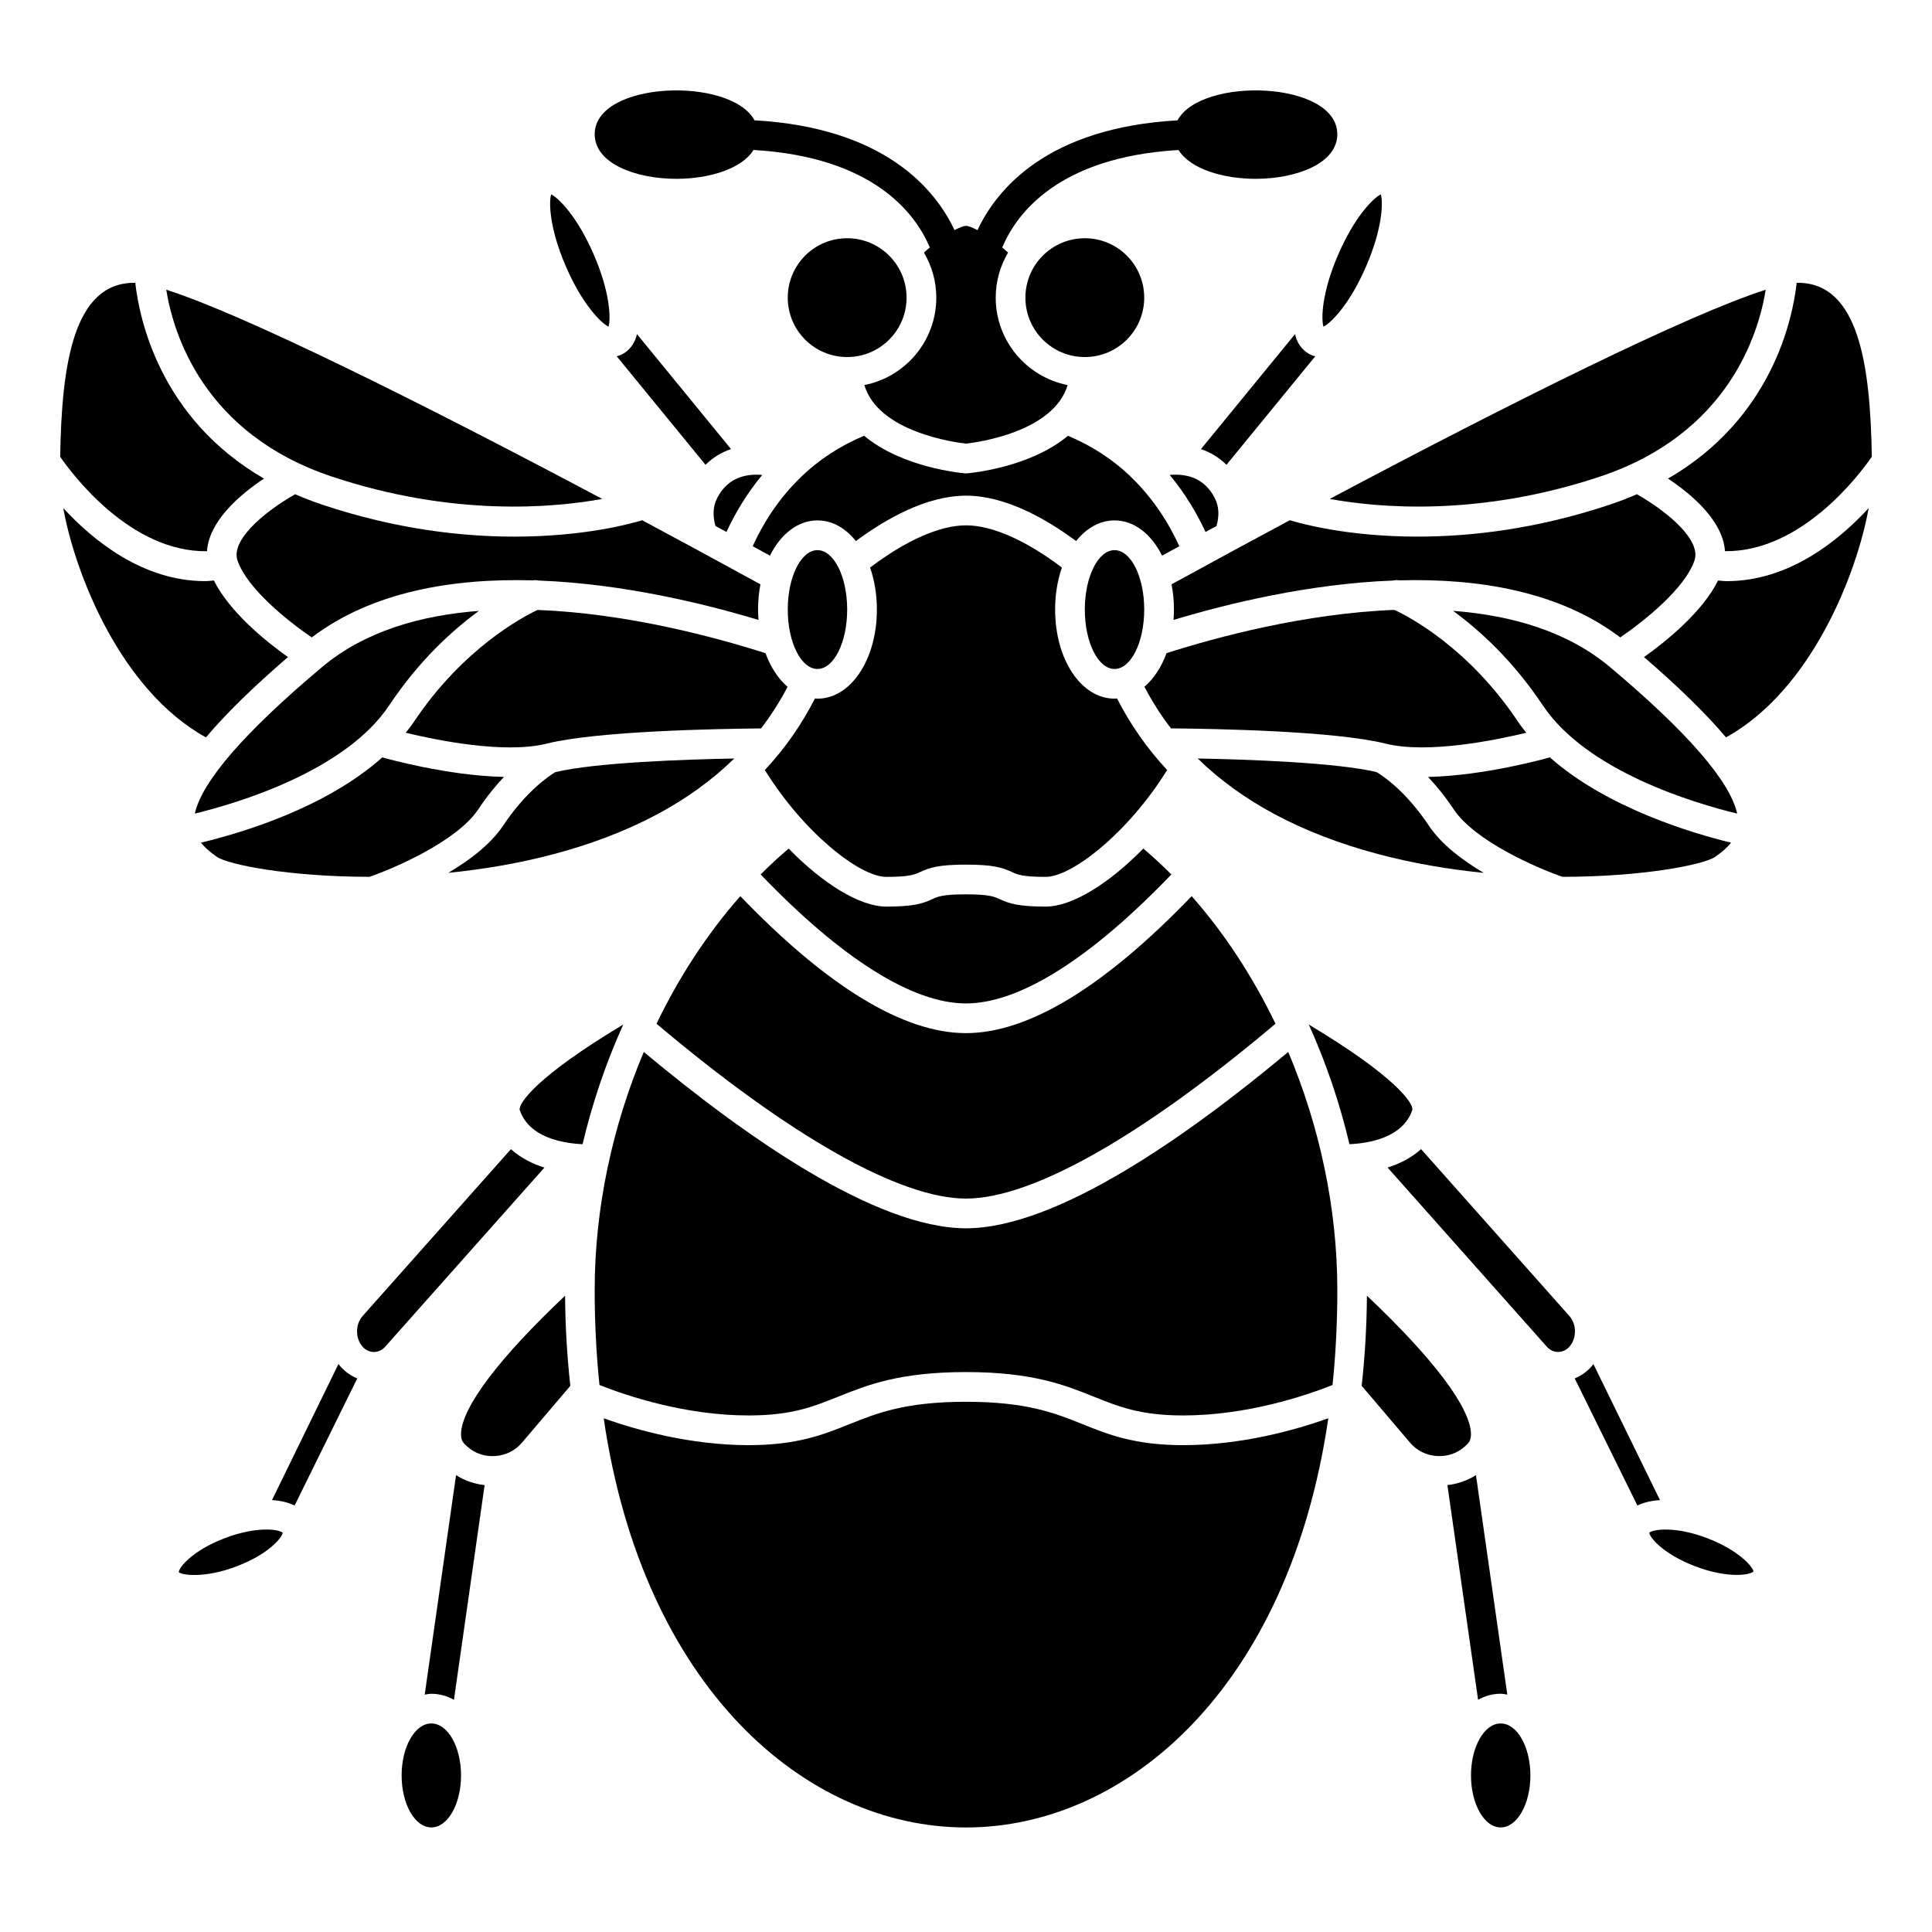 <?xml version="1.0" encoding="UTF-8"?>
<!-- Uploaded to: SVG Repo, www.svgrepo.com, Generator: SVG Repo Mixer Tools -->
<svg fill="#000000" width="800px" height="800px" version="1.1" viewBox="144 144 512 512" xmlns="http://www.w3.org/2000/svg">
 <g>
  <path d="m323.25 191.39c8.629 0 17.328-2.613 20.441-7.648 31.652 1.855 42.797 16.727 46.598 25.574 0.035 0.086 0.102 0.148 0.141 0.23-0.516 0.441-1.035 0.887-1.582 1.387 2.074 3.508 3.281 7.582 3.281 11.945 0 11.465-8.215 21.039-19.066 23.168 3.715 12.496 24.078 15.199 26.938 15.52 2.863-0.316 23.207-3.023 26.934-15.52-10.848-2.137-19.059-11.703-19.059-23.168 0-4.359 1.207-8.434 3.277-11.941-0.531-0.492-1.039-0.922-1.547-1.355 3.769-8.992 14.883-23.965 46.711-25.828 3.121 5.023 11.812 7.637 20.438 7.637 10.758 0 21.648-4.055 21.648-11.809 0-14.152-36.059-15.383-42.348-3.691-34.547 1.961-47.941 18.273-53.008 29.09-1.469-0.77-2.543-1.125-3.043-1.125-0.504 0-1.578 0.355-3.051 1.121-4.992-10.641-18.324-27.137-53.008-29.098-6.305-11.676-42.344-10.445-42.344 3.703 0 7.754 10.891 11.809 21.648 11.809z"/>
  <path d="m201.48 371.08c3.066 2.098 19.242 5.277 40.461 5.285 6.672-2.32 23.176-9.434 28.824-17.91 2.312-3.473 4.621-6.258 6.785-8.562-15.012-0.328-31.25-4.894-32.145-5.152-0.031-0.008-0.051-0.031-0.082-0.043-14.906 13.34-37.164 20.008-48.074 22.613 1 1.254 2.352 2.481 4.231 3.769z"/>
  <path d="m229.51 277.78c-2.57-0.859-4.996-1.801-7.309-2.805-9.012 5.191-16.969 12.402-15.27 17.508 2.512 7.519 13.539 16.25 19.684 20.445 16.09-12.203 37.523-15.715 58.574-15.125 0.539-0.09 1.059-0.078 1.574 0.047 22.328 0.84 44.035 6.152 58.242 10.438-0.066-0.91-0.109-1.82-0.109-2.754 0-2.332 0.223-4.566 0.625-6.68-10.328-5.664-20.848-11.367-31.34-16.988-2.566 0.801-15.039 4.344-33.867 4.344-13.945 0-31.375-1.949-50.805-8.43z"/>
  <path d="m195.63 359.61c11.301-2.75 39.871-11.223 51.527-28.707 7.887-11.832 16.684-19.84 23.762-25.012-15.527 1.184-30.309 5.422-41.566 14.887-20.504 17.219-31.801 30.246-33.723 38.832z"/>
  <path d="m593.07 292.48c1.699-5.106-6.25-12.312-15.27-17.508-2.312 1.004-4.734 1.949-7.309 2.805-19.438 6.481-36.859 8.43-50.812 8.43-18.824 0-31.297-3.551-33.867-4.344-10.488 5.621-21.012 11.328-31.34 16.988 0.41 2.117 0.633 4.352 0.633 6.684 0 0.934-0.043 1.848-0.109 2.75 14.203-4.281 35.906-9.598 58.227-10.438 0.52-0.129 1.051-0.141 1.594-0.047 21.051-0.59 42.48 2.93 58.566 15.125 6.152-4.203 17.188-12.945 19.688-20.445z"/>
  <path d="m312.41 233.87c-1.066 2.594-2.793 3.746-4.059 4.254-0.309 0.121-0.617 0.195-0.93 0.277l23.543 28.77c1.938-1.891 4.191-3.301 6.766-4.156l-24.938-30.48c-0.125 0.445-0.215 0.926-0.383 1.336z"/>
  <path d="m537.2 375.32c-5.672-3.356-11.242-7.578-14.523-12.5-6.188-9.281-12.352-13.301-13.883-14.211-10.723-2.547-34.176-3.348-47.387-3.602 11.699 11.457 27.621 19.941 47.668 25.297 9.465 2.531 18.984 4.098 28.125 5.016z"/>
  <path d="m598.52 371.08c1.887-1.289 3.234-2.519 4.227-3.762-10.078-2.441-32.906-9.184-48.043-22.633-0.043 0.012-0.07 0.047-0.113 0.059-0.891 0.254-17.129 4.824-32.145 5.152 2.164 2.301 4.473 5.094 6.785 8.562 5.66 8.492 22.152 15.59 28.82 17.91 21.223-0.012 37.402-3.188 40.469-5.289z"/>
  <path d="m482.02 415.3c-6.004-12.457-13.488-23.918-22.211-33.812-23.168 24.066-43.285 36.301-59.809 36.301s-36.641-12.23-59.812-36.297c-8.719 9.895-16.203 21.352-22.207 33.812 35.43 29.879 64.512 46.332 82.02 46.332s46.586-16.457 82.02-46.336z"/>
  <path d="m570.65 320.77c-11.262-9.461-26.043-13.703-41.57-14.887 7.074 5.172 15.875 13.184 23.762 25.016 11.648 17.473 40.012 25.914 51.527 28.711-1.914-8.59-13.211-21.617-33.719-38.84z"/>
  <path d="m338.59 345.01c-13.211 0.25-36.672 1.055-47.391 3.602-1.508 0.891-7.684 4.914-13.879 14.203-3.277 4.922-8.852 9.141-14.523 12.5 9.145-0.922 18.656-2.484 28.121-5.012 20.047-5.348 35.973-13.836 47.672-25.293z"/>
  <path d="m384.25 222.88c0 8.695-7.047 15.742-15.742 15.742-8.695 0-15.746-7.047-15.746-15.742 0-8.695 7.051-15.746 15.746-15.746 8.695 0 15.742 7.051 15.742 15.746"/>
  <path d="m447.23 222.88c0 8.695-7.047 15.742-15.742 15.742-8.695 0-15.746-7.047-15.746-15.742 0-8.695 7.051-15.746 15.746-15.746 8.695 0 15.742 7.051 15.742 15.746"/>
  <path d="m548.49 338.18c-0.758-0.957-1.527-1.906-2.199-2.918-13.07-19.605-28.934-27.855-32.746-29.633-23.688 0.918-46.969 7.176-60.402 11.465-1.371 3.727-3.394 6.797-5.852 8.906 2.027 3.894 4.367 7.57 7.031 11.027 11.238 0.094 43.328 0.656 56.84 4.035 11.191 2.809 29.398-0.957 37.328-2.883z"/>
  <path d="m586.04 270.83c6.648 4.441 14.543 11.32 15.102 19.238 20.316 0.23 35.73-20.426 38.906-25.027-0.375-24.621-3.578-46.102-19.633-46.102-0.078 0-0.188 0.02-0.277 0.02-1.055 9.492-6.488 35.879-34.098 51.871z"/>
  <path d="m348.04 291.25c2.852-5.695 7.383-9.336 12.602-9.336 3.914 0 7.445 2.047 10.176 5.469 7.945-5.875 18.738-12.027 29.184-12.027 10.441 0 21.227 6.141 29.184 12.027 2.731-3.422 6.266-5.469 10.18-5.469 5.219 0 9.754 3.641 12.602 9.336 1.469-0.805 2.992-1.637 4.566-2.496-2.688-5.926-6.777-12.551-12.91-18.445-0.102-0.102-0.207-0.191-0.305-0.309-4.332-4.098-9.715-7.75-16.293-10.52-10.078 8.438-25.746 9.871-26.695 9.953-0.105 0.008-0.219 0.012-0.328 0.012-0.105 0-0.219-0.004-0.328-0.012-0.949-0.078-16.605-1.52-26.688-9.957-6.59 2.777-11.973 6.438-16.312 10.543-0.082 0.098-0.172 0.176-0.266 0.266-6.152 5.898-10.25 12.535-12.941 18.469 1.582 0.859 3.106 1.695 4.574 2.496z"/>
  <path d="m492.57 238.41c-0.312-0.078-0.621-0.148-0.93-0.277-1.262-0.508-2.992-1.66-4.059-4.254-0.168-0.41-0.254-0.895-0.379-1.344l-24.938 30.48c2.574 0.859 4.828 2.269 6.766 4.16z"/>
  <path d="m453.99 269.86c4.172 5.035 7.242 10.277 9.484 15.117 0.953-0.52 1.93-1.047 2.91-1.578 0.805-2.824 0.652-5.297-0.512-7.516-2.363-4.492-6.348-6.5-11.883-6.023z"/>
  <path d="m400 409.92c14.176 0 32.957-11.824 54.426-34.18-2.402-2.414-4.883-4.699-7.441-6.867-9.023 9.234-18.836 15.383-25.855 15.383-7.34 0-9.695-0.824-12.215-1.984-1.406-0.648-2.734-1.262-8.918-1.262s-7.512 0.613-8.918 1.262c-2.516 1.164-4.867 1.984-12.207 1.984-7.062 0-16.859-6.129-25.871-15.375-2.551 2.164-5.027 4.453-7.426 6.856 21.469 22.359 40.246 34.184 54.426 34.184z"/>
  <path d="m378.87 376.38c6.18 0 7.512-0.613 8.918-1.262 2.519-1.16 4.867-1.984 12.215-1.984 7.344 0 9.695 0.824 12.215 1.984 1.398 0.648 2.731 1.262 8.91 1.262 7.102 0 22.137-12.039 32.176-28.328-5.316-5.68-9.73-12.012-13.281-18.953-0.219 0.012-0.441 0.047-0.664 0.047-8.828 0-15.742-10.375-15.742-23.617 0-4.047 0.652-7.816 1.797-11.117-9.496-7.203-18.477-11.191-25.414-11.191-6.934 0-15.918 3.984-25.418 11.188 1.148 3.305 1.801 7.078 1.801 11.125 0 13.242-6.914 23.617-15.742 23.617-0.223 0-0.445-0.035-0.664-0.047-3.551 6.941-7.965 13.277-13.281 18.953 10.055 16.316 25.02 28.324 32.176 28.324z"/>
  <path d="m346.86 317.1c-13.43-4.285-36.711-10.547-60.398-11.461-3.812 1.789-19.75 10.133-32.754 29.629-0.672 1.008-1.434 1.961-2.188 2.918 7.941 1.922 26.137 5.68 37.32 2.891 13.512-3.379 45.602-3.945 56.84-4.035 2.66-3.461 5.004-7.137 7.031-11.027-2.461-2.121-4.488-5.188-5.852-8.914z"/>
  <path d="m368.51 305.54c0 8.695-3.527 15.742-7.875 15.742-4.348 0-7.871-7.047-7.871-15.742 0-8.695 3.523-15.746 7.871-15.746 4.348 0 7.875 7.051 7.875 15.746"/>
  <path d="m447.23 305.54c0 8.695-3.523 15.742-7.871 15.742s-7.871-7.047-7.871-15.742c0-8.695 3.523-15.746 7.871-15.746s7.871 7.051 7.871 15.746"/>
  <path d="m334.12 275.88c-1.164 2.219-1.316 4.688-0.512 7.516 0.98 0.531 1.957 1.059 2.91 1.578 2.242-4.836 5.312-10.082 9.488-15.117-5.535-0.469-9.523 1.535-11.887 6.023z"/>
  <path d="m532.83 526.73c0.477-0.461 1.02-1.191 0.992-2.746-0.133-6.965-10.105-20.129-27.574-36.605-0.051 8.094-0.527 16.066-1.391 23.875l12.848 15.098c1.766 2.078 4.281 3.324 7.074 3.508 2.789 0.176 5.422-0.727 7.441-2.551z"/>
  <path d="m518.29 438.11c0.309-1.699-4.414-8.805-27.445-22.594 4.578 10.102 8.184 20.77 10.781 31.707 5.066-0.23 14.18-1.668 16.664-9.113z"/>
  <path d="m281.72 438.12c2.477 7.43 11.613 8.871 16.664 9.105 2.602-10.938 6.207-21.613 10.789-31.715-23.043 13.789-27.762 20.898-27.453 22.609z"/>
  <path d="m430.91 521.43c-7.273-2.922-14.793-5.945-30.914-5.945s-23.641 3.023-30.914 5.945c-6.789 2.727-13.812 5.551-26.652 5.551-15.426 0-29.668-3.996-38.445-7.113 10.418 71.316 53.434 108.43 96.016 108.43 42.578 0 85.598-37.109 96.012-108.43-8.777 3.117-23.023 7.113-38.445 7.113-12.848 0-19.867-2.82-26.656-5.547z"/>
  <path d="m400 469.51c-24.082 0-58.953-24.648-85.387-46.738-8.316 19.723-13.016 41.461-13.016 63.082 0 8.793 0.441 17.188 1.27 25.191 7.398 2.926 22.781 8.062 39.566 8.062 11.32 0 17.066-2.309 23.719-4.984 7.598-3.051 16.199-6.512 33.848-6.512 17.645 0 26.25 3.461 33.848 6.512 6.652 2.672 12.398 4.984 23.719 4.984 16.781 0 32.164-5.137 39.566-8.062 0.836-8 1.27-16.398 1.27-25.191 0-21.625-4.695-43.363-13.008-63.082-26.438 22.09-61.312 46.738-85.395 46.738z"/>
  <path d="m541.7 592.86c0.602 0 1.172 0.148 1.754 0.234l-8.309-58.18c-2.277 1.465-4.852 2.336-7.57 2.648l8.129 56.887c1.844-1.012 3.859-1.59 5.996-1.59z"/>
  <path d="m601.64 298.01c-0.762 0-1.559-0.117-2.336-0.164-4.199 8.43-13.84 16.176-19.625 20.289 9.273 8 16.473 15.035 21.73 21.281 22.684-12.535 34.695-43.445 37.812-60.773-7.902 8.594-21.082 19.367-37.582 19.367z"/>
  <path d="m596.56 551.68c-8.5-3.277-14.422-2.43-15.5-1.5 0.195 1.379 3.785 5.668 12.035 8.848 8.773 3.379 14.781 2.375 15.586 1.418-0.055-1.016-3.602-5.477-12.121-8.766z"/>
  <path d="m566.26 505.48c-0.164 0.207-0.289 0.441-0.469 0.637-1.273 1.438-2.805 2.484-4.473 3.176l16.609 33.688c1.695-0.824 3.723-1.301 5.984-1.434z"/>
  <path d="m549.57 614.51c0 7.609-3.523 13.777-7.871 13.777-4.348 0-7.871-6.168-7.871-13.777s3.523-13.777 7.871-13.777c4.348 0 7.871 6.168 7.871 13.777"/>
  <path d="m559.91 492.76-39.312-44.23c-2.617 2.371-5.758 3.898-8.871 4.883l42.195 47.473c1.664 1.867 4.336 1.863 5.992-0.004 1.953-2.191 1.953-5.918-0.004-8.121z"/>
  <path d="m266.18 614.51c0 7.609-3.527 13.777-7.875 13.777-4.348 0-7.871-6.168-7.871-13.777s3.523-13.777 7.871-13.777c4.348 0 7.875 6.168 7.875 13.777"/>
  <path d="m198.85 290.08c0.555-7.922 8.453-14.812 15.102-19.25-27.605-15.988-33.035-42.375-34.098-51.867-0.086 0-0.195-0.02-0.273-0.02-16.055 0-19.254 21.48-19.633 46.102 3.176 4.609 18.605 25.309 38.902 25.035z"/>
  <path d="m220.31 318.13c-5.785-4.113-15.426-11.863-19.625-20.289-0.777 0.047-1.574 0.164-2.336 0.164-16.496 0-29.68-10.773-37.586-19.359 3.117 17.328 15.133 48.234 37.812 60.773 5.262-6.254 12.461-13.285 21.734-21.289z"/>
  <path d="m231.99 270.31c32.055 10.684 58.641 8.277 71.613 5.91-48.789-25.918-95.133-48.941-115.55-55.445 1.887 11.672 9.887 38.184 43.938 49.535z"/>
  <path d="m494.73 230.57c2.035-0.996 7.016-6.004 11.359-16.105 4.258-9.895 4.492-16.82 3.84-18.953-2.035 0.996-7.016 6-11.359 16.105-4.258 9.891-4.488 16.816-3.84 18.953z"/>
  <path d="m305.26 230.57c0.648-2.137 0.418-9.062-3.84-18.957-4.344-10.105-9.324-15.109-11.359-16.105-0.648 2.133-0.418 9.059 3.84 18.953 4.344 10.105 9.324 15.113 11.359 16.109z"/>
  <path d="m256.55 593.1c0.582-0.086 1.152-0.234 1.754-0.234 2.137 0 4.152 0.578 5.996 1.594l8.129-56.887c-2.711-0.312-5.285-1.184-7.57-2.648z"/>
  <path d="m568 270.31c34.055-11.352 42.051-37.863 43.938-49.535-20.422 6.508-66.762 29.527-115.55 55.445 12.973 2.367 39.559 4.769 71.613-5.91z"/>
  <path d="m266.18 523.99c-0.027 1.559 0.516 2.285 0.992 2.746l0.602 0.566c2.019 1.836 4.602 2.754 7.449 2.562 2.789-0.18 5.305-1.426 7.074-3.508l12.848-15.098c-0.863-7.809-1.34-15.785-1.391-23.875-17.473 16.477-27.441 29.637-27.574 36.605z"/>
  <path d="m203.43 551.68c-8.508 3.285-12.059 7.75-12.043 8.969 0.727 0.746 6.731 1.754 15.504-1.621 8.254-3.18 11.844-7.469 12.039-8.848-0.496-0.426-2.016-0.84-4.336-0.84-2.731 0.004-6.566 0.574-11.164 2.34z"/>
  <path d="m279.4 448.54-39.312 44.227c-1.957 2.203-1.957 5.926 0 8.129 1.656 1.859 4.328 1.867 5.992-0.004l42.195-47.465c-3.113-0.988-6.258-2.519-8.875-4.887z"/>
  <path d="m233.71 505.44-17.629 36.102c2.262 0.133 4.289 0.613 5.992 1.438l16.605-33.684c-1.66-0.688-3.191-1.734-4.469-3.172-0.191-0.211-0.324-0.461-0.5-0.684z"/>
 </g>
</svg>